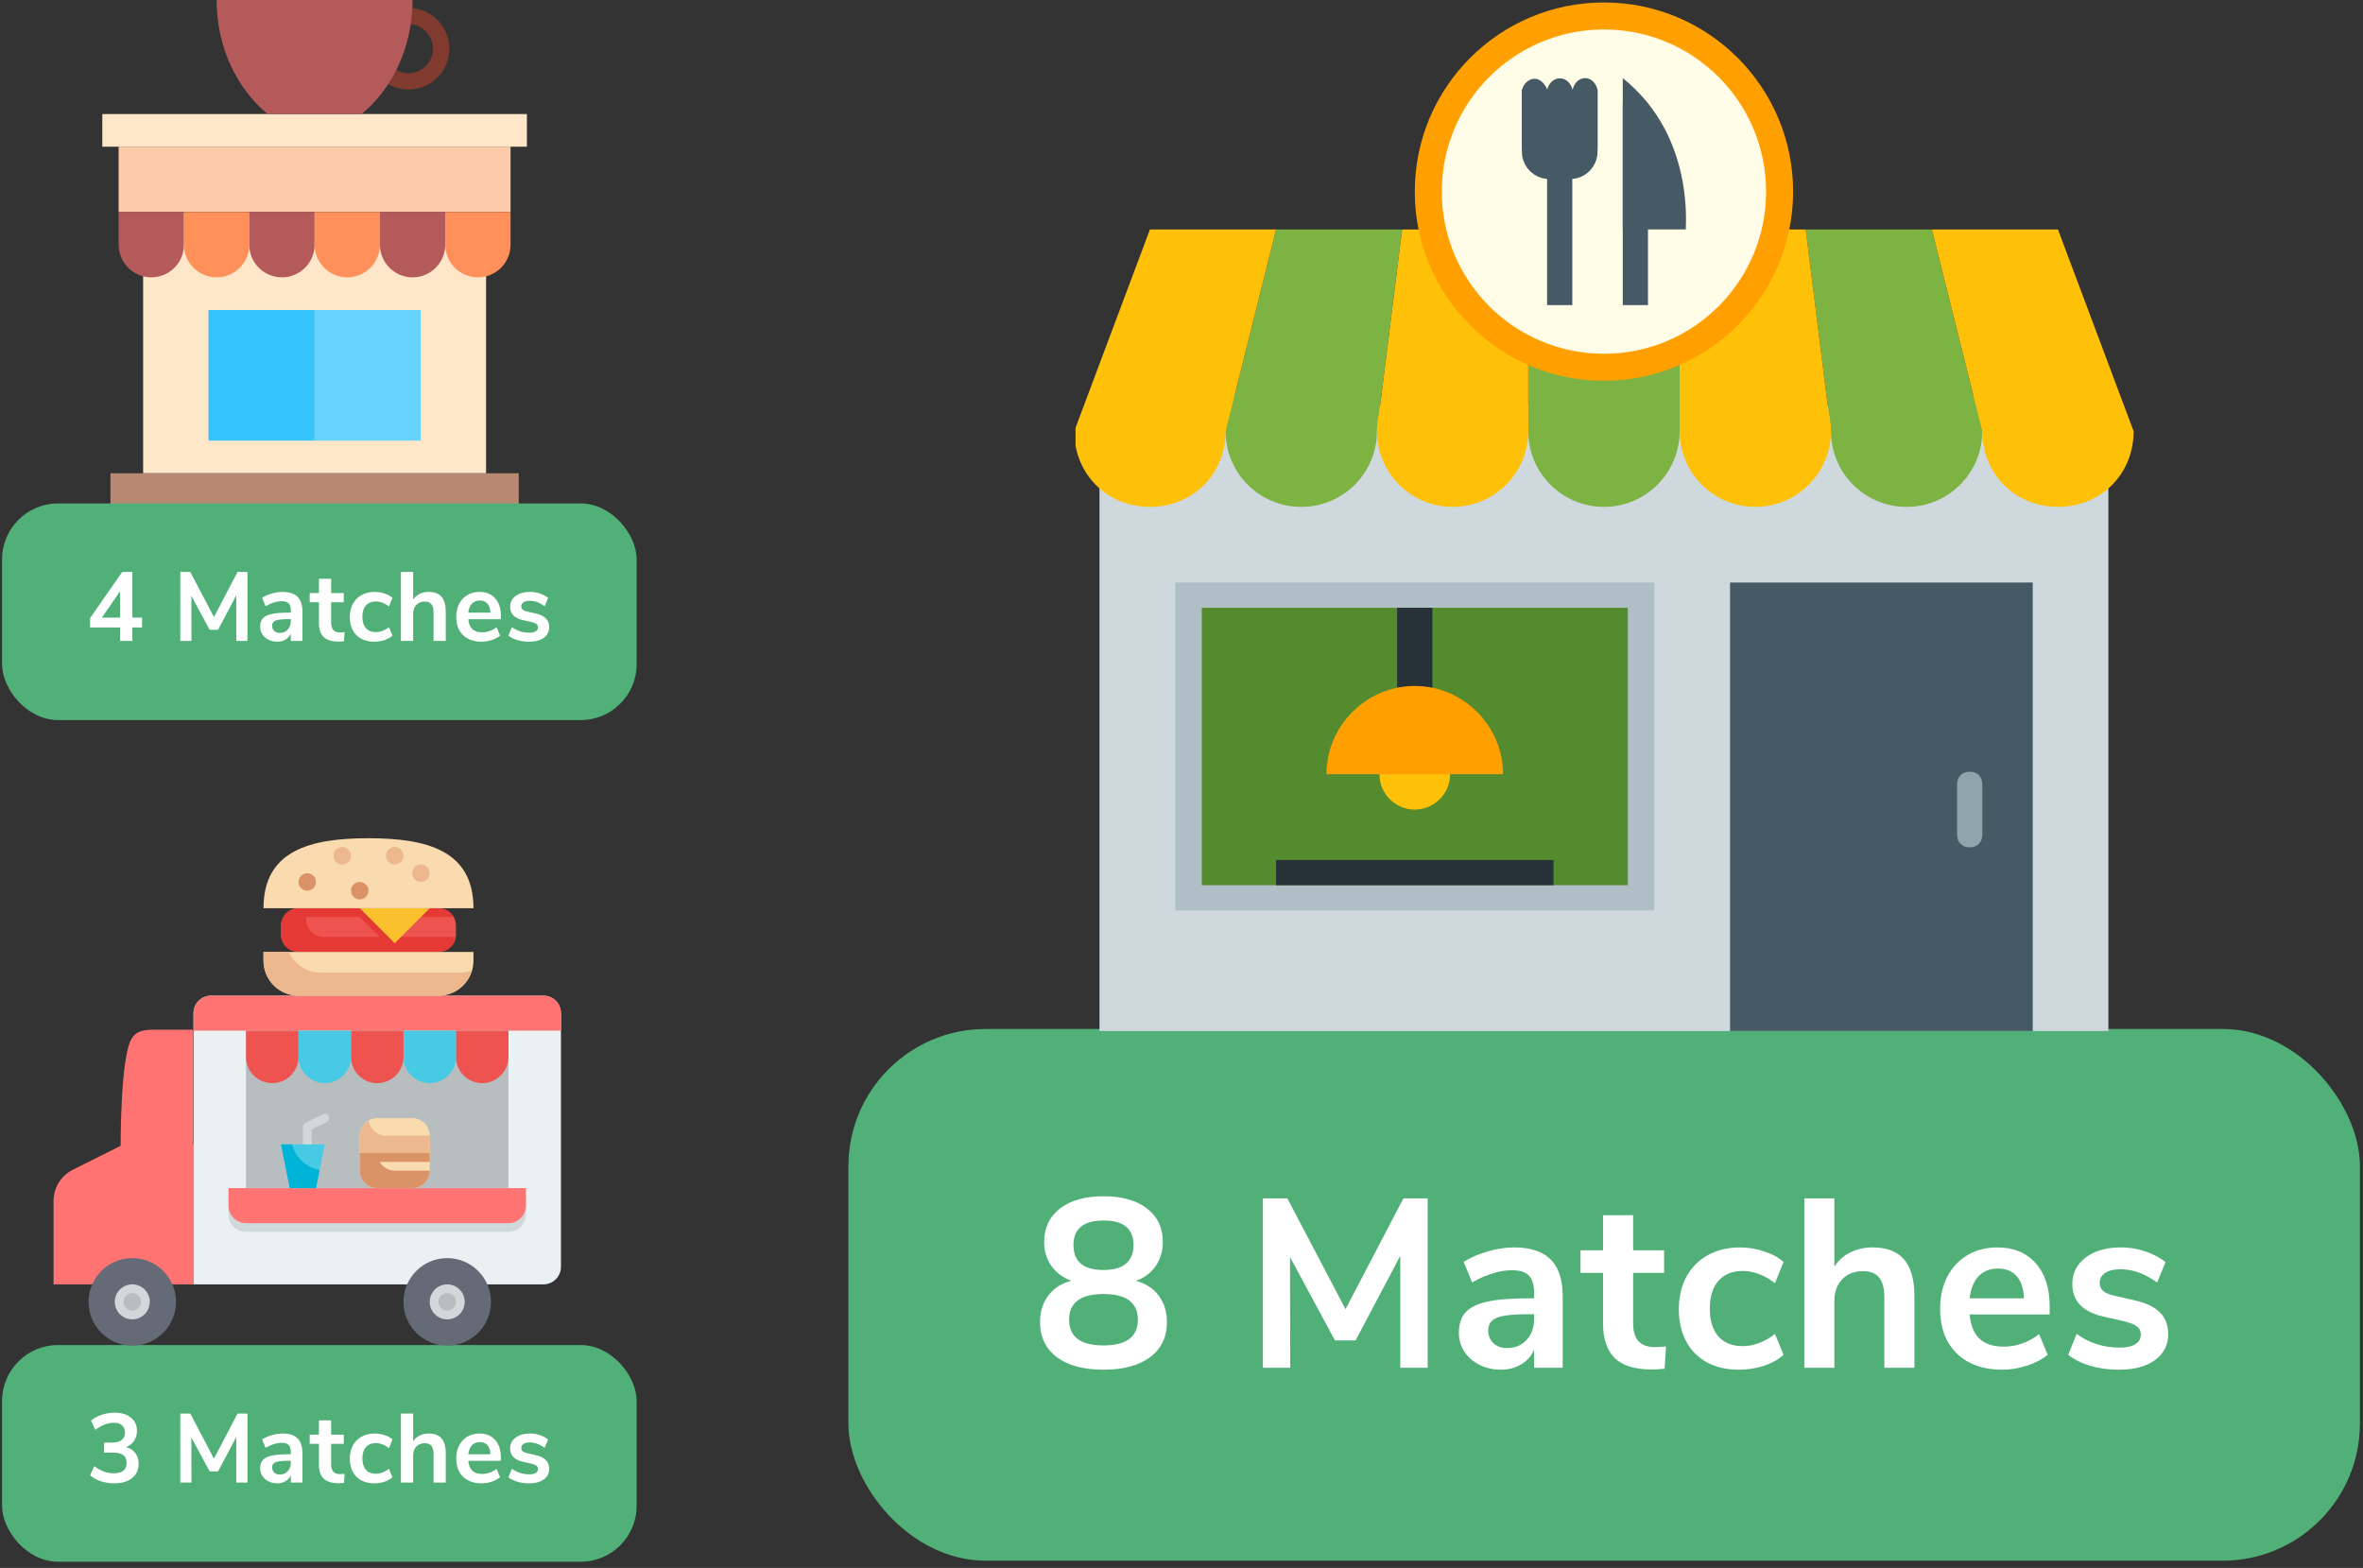 <svg xmlns="http://www.w3.org/2000/svg" width="324" height="215" viewBox="0 0 324 215" fill="none"><rect x="0" y="0" width="324" height="215" fill="#333333" stroke="none"/><rect x="0.284" y="184.436" width="87.009" height="29.708" rx="7.67" fill="#51B078"></rect><path d="M17.28 198.432C17.834 198.575 18.259 198.848 18.555 199.25C18.859 199.644 19.011 200.136 19.011 200.727C19.011 201.55 18.707 202.203 18.098 202.686C17.499 203.161 16.68 203.398 15.642 203.398C15.007 203.398 14.394 203.299 13.803 203.102C13.222 202.906 12.739 202.637 12.354 202.297L12.931 201.035C13.754 201.689 14.636 202.015 15.575 202.015C16.175 202.015 16.622 201.899 16.917 201.666C17.213 201.425 17.36 201.062 17.36 200.579C17.36 200.105 17.208 199.756 16.904 199.532C16.609 199.299 16.148 199.183 15.521 199.183H14.273V197.814H15.293C16.519 197.814 17.132 197.353 17.132 196.432C17.132 196.002 16.998 195.671 16.729 195.438C16.47 195.206 16.099 195.089 15.615 195.089C15.195 195.089 14.765 195.174 14.327 195.344C13.897 195.506 13.477 195.747 13.065 196.069L12.488 194.808C12.864 194.468 13.342 194.199 13.924 194.002C14.515 193.805 15.114 193.707 15.723 193.707C16.653 193.707 17.396 193.935 17.951 194.391C18.506 194.839 18.783 195.447 18.783 196.217C18.774 196.745 18.635 197.206 18.367 197.599C18.107 197.984 17.745 198.261 17.28 198.432ZM33.928 193.828V203.29H32.398V197.036L29.901 201.76H28.747L26.237 197.103L26.251 203.29H24.721V193.828H26.09L29.338 200.015L32.572 193.828H33.928ZM38.746 196.566C39.668 196.566 40.352 196.79 40.8 197.237C41.247 197.684 41.471 198.373 41.471 199.304V203.29H39.873V202.284C39.721 202.633 39.48 202.906 39.149 203.102C38.827 203.299 38.451 203.398 38.021 203.398C37.583 203.398 37.185 203.308 36.827 203.129C36.469 202.95 36.187 202.704 35.981 202.391C35.775 202.078 35.672 201.729 35.672 201.344C35.672 200.861 35.793 200.481 36.035 200.203C36.285 199.926 36.688 199.724 37.243 199.599C37.798 199.474 38.563 199.411 39.538 199.411H39.873V199.103C39.873 198.655 39.775 198.333 39.578 198.136C39.39 197.939 39.073 197.841 38.625 197.841C38.276 197.841 37.909 197.904 37.525 198.029C37.149 198.145 36.778 198.311 36.411 198.525L35.941 197.371C36.308 197.139 36.751 196.946 37.27 196.794C37.789 196.642 38.281 196.566 38.746 196.566ZM38.357 202.19C38.804 202.19 39.167 202.042 39.444 201.747C39.73 201.443 39.873 201.053 39.873 200.579V200.297H39.632C39.032 200.297 38.567 200.324 38.236 200.378C37.905 200.431 37.668 200.525 37.525 200.66C37.382 200.794 37.31 200.977 37.31 201.21C37.31 201.496 37.408 201.733 37.605 201.921C37.802 202.1 38.053 202.19 38.357 202.19ZM46.627 202.136C46.824 202.136 47.03 202.123 47.245 202.096L47.164 203.344C46.896 203.371 46.65 203.384 46.426 203.384C45.504 203.384 44.824 203.174 44.386 202.753C43.947 202.324 43.728 201.689 43.728 200.847V197.989H42.466V196.727H43.728V194.767H45.406V196.727H47.137V197.989H45.406V200.821C45.406 201.698 45.813 202.136 46.627 202.136ZM51.315 203.398C50.626 203.398 50.027 203.259 49.517 202.982C49.016 202.704 48.631 202.31 48.362 201.8C48.094 201.29 47.96 200.695 47.96 200.015C47.96 199.335 48.099 198.736 48.376 198.217C48.662 197.689 49.065 197.282 49.584 196.995C50.103 196.709 50.702 196.566 51.382 196.566C51.848 196.566 52.3 196.642 52.738 196.794C53.185 196.937 53.543 197.134 53.812 197.385L53.329 198.566C53.051 198.342 52.756 198.172 52.443 198.056C52.139 197.939 51.834 197.881 51.53 197.881C50.949 197.881 50.497 198.065 50.175 198.432C49.852 198.789 49.691 199.308 49.691 199.988C49.691 200.66 49.852 201.179 50.175 201.545C50.497 201.903 50.949 202.082 51.53 202.082C51.834 202.082 52.139 202.024 52.443 201.908C52.756 201.791 53.051 201.621 53.329 201.398L53.812 202.565C53.526 202.825 53.159 203.031 52.711 203.183C52.264 203.326 51.798 203.398 51.315 203.398ZM58.784 196.566C59.571 196.566 60.157 196.79 60.542 197.237C60.927 197.684 61.119 198.36 61.119 199.264V203.29H59.441V199.358C59.441 198.848 59.343 198.476 59.146 198.244C58.958 198.011 58.658 197.895 58.247 197.895C57.764 197.895 57.374 198.047 57.079 198.351C56.793 198.655 56.65 199.062 56.65 199.572V203.29H54.972V193.828H56.65V197.64C56.873 197.291 57.169 197.027 57.535 196.848C57.911 196.66 58.327 196.566 58.784 196.566ZM68.677 200.311H64.208C64.261 200.919 64.445 201.371 64.758 201.666C65.071 201.962 65.518 202.109 66.1 202.109C66.825 202.109 67.487 201.876 68.087 201.411L68.57 202.565C68.266 202.816 67.881 203.017 67.415 203.169C66.959 203.322 66.498 203.398 66.033 203.398C64.959 203.398 64.109 203.093 63.483 202.485C62.865 201.876 62.557 201.044 62.557 199.988C62.557 199.317 62.691 198.722 62.959 198.203C63.228 197.684 63.604 197.282 64.087 196.995C64.579 196.709 65.134 196.566 65.751 196.566C66.655 196.566 67.366 196.857 67.885 197.438C68.413 198.02 68.677 198.821 68.677 199.841V200.311ZM65.791 197.747C65.344 197.747 64.982 197.89 64.704 198.176C64.436 198.463 64.27 198.874 64.208 199.411H67.241C67.223 198.865 67.089 198.454 66.838 198.176C66.588 197.89 66.239 197.747 65.791 197.747ZM72.561 203.398C71.98 203.398 71.443 203.326 70.951 203.183C70.468 203.04 70.056 202.834 69.716 202.565L70.186 201.398C70.884 201.908 71.684 202.163 72.588 202.163C72.973 202.163 73.264 202.1 73.461 201.975C73.666 201.85 73.769 201.671 73.769 201.438C73.769 201.241 73.698 201.089 73.555 200.982C73.42 200.874 73.174 200.776 72.816 200.686L71.743 200.445C71.134 200.311 70.682 200.091 70.387 199.787C70.092 199.483 69.944 199.089 69.944 198.606C69.944 198.203 70.056 197.85 70.28 197.546C70.512 197.232 70.83 196.991 71.233 196.821C71.644 196.651 72.118 196.566 72.655 196.566C73.121 196.566 73.568 196.637 73.998 196.781C74.436 196.924 74.821 197.125 75.152 197.385L74.682 198.525C74.002 198.033 73.322 197.787 72.642 197.787C72.275 197.787 71.989 197.854 71.783 197.989C71.577 198.123 71.474 198.311 71.474 198.552C71.474 198.731 71.537 198.879 71.662 198.995C71.796 199.112 72.007 199.201 72.293 199.264L73.407 199.519C74.06 199.662 74.539 199.89 74.843 200.203C75.147 200.507 75.299 200.91 75.299 201.411C75.299 202.02 75.053 202.503 74.561 202.861C74.069 203.219 73.402 203.398 72.561 203.398Z" fill="white"></path><g clip-path="url(#clip0_1126_2299)"><path d="M26.534 176.114V156.922H16.938L9.994 160.393C9.197 160.792 8.527 161.404 8.058 162.162C7.59 162.92 7.342 163.794 7.342 164.685V176.114H26.534Z" fill="#FF7373"></path><path d="M74.515 176.114C75.151 176.114 75.761 175.861 76.211 175.411C76.661 174.961 76.914 174.351 76.914 173.715V138.929C76.914 138.292 76.661 137.682 76.211 137.232C75.761 136.782 75.151 136.53 74.515 136.53H28.933C28.297 136.53 27.686 136.782 27.237 137.232C26.787 137.682 26.534 138.292 26.534 138.929V176.114H74.515Z" fill="#E9F1F2"></path><path d="M21.336 141.194L26.49 141.194V157.543H16.538C16.538 156.271 16.538 145.459 17.944 142.6C18.671 141.194 20.064 141.194 21.336 141.194Z" fill="#FF7373"></path><path d="M28.933 136.53H74.515C75.151 136.53 75.761 136.782 76.211 137.232C76.661 137.682 76.914 138.292 76.914 138.929V141.328H26.534V138.929C26.534 138.292 26.787 137.682 27.237 137.232C27.686 136.782 28.297 136.53 28.933 136.53Z" fill="#FF7373"></path><path d="M31.333 164.118H72.116V166.517C72.116 167.154 71.864 167.764 71.414 168.214C70.964 168.664 70.354 168.916 69.717 168.916H33.732C33.096 168.916 32.485 168.664 32.035 168.214C31.585 167.764 31.333 167.154 31.333 166.517V164.118Z" fill="#D0D8DA"></path><path d="M31.333 162.919H72.116V165.318C72.116 165.954 71.864 166.564 71.414 167.014C70.964 167.464 70.354 167.717 69.717 167.717H33.732C33.096 167.717 32.485 167.464 32.035 167.014C31.585 166.564 31.333 165.954 31.333 165.318V162.919Z" fill="#FF7373"></path><path d="M61.32 184.51C64.632 184.51 67.317 181.825 67.317 178.512C67.317 175.2 64.632 172.515 61.32 172.515C58.008 172.515 55.322 175.2 55.322 178.512C55.322 181.825 58.008 184.51 61.32 184.51Z" fill="#656B76"></path><path d="M61.32 180.912C62.645 180.912 63.719 179.838 63.719 178.513C63.719 177.188 62.645 176.114 61.32 176.114C59.995 176.114 58.921 177.188 58.921 178.513C58.921 179.838 59.995 180.912 61.32 180.912Z" fill="#D0D8DA"></path><path d="M18.139 184.51C21.451 184.51 24.136 181.825 24.136 178.512C24.136 175.2 21.451 172.515 18.139 172.515C14.826 172.515 12.141 175.2 12.141 178.512C12.141 181.825 14.826 184.51 18.139 184.51Z" fill="#656B76"></path><path d="M18.138 180.912C19.463 180.912 20.537 179.838 20.537 178.513C20.537 177.188 19.463 176.114 18.138 176.114C16.813 176.114 15.739 177.188 15.739 178.513C15.739 179.838 16.813 180.912 18.138 180.912Z" fill="#D0D8DA"></path><path d="M69.716 141.328H33.731V162.919H69.716V141.328Z" fill="#B8BEBF"></path><path d="M62.519 141.328H69.716V144.926C69.716 145.881 69.337 146.796 68.662 147.471C67.987 148.146 67.072 148.525 66.118 148.525C65.163 148.525 64.248 148.146 63.573 147.471C62.898 146.796 62.519 145.881 62.519 144.926V141.328Z" fill="#EF5350"></path><path d="M55.322 141.328H62.519V144.926C62.519 145.881 62.14 146.796 61.465 147.471C60.791 148.146 59.875 148.525 58.921 148.525C57.966 148.525 57.051 148.146 56.376 147.471C55.701 146.796 55.322 145.881 55.322 144.926V141.328Z" fill="#48CAE4"></path><path d="M48.126 141.328H55.323V144.926C55.323 145.881 54.944 146.796 54.269 147.471C53.594 148.146 52.679 148.525 51.724 148.525C50.77 148.525 49.855 148.146 49.18 147.471C48.505 146.796 48.126 145.881 48.126 144.926V141.328Z" fill="#EF5350"></path><path d="M33.731 141.328H40.928V144.926C40.928 145.881 40.549 146.796 39.874 147.471C39.199 148.146 38.284 148.525 37.329 148.525C36.375 148.525 35.46 148.146 34.785 147.471C34.11 146.796 33.731 145.881 33.731 144.926V141.328Z" fill="#EF5350"></path><path d="M40.929 141.328H48.126V144.926C48.126 145.881 47.747 146.796 47.072 147.471C46.398 148.146 45.482 148.525 44.528 148.525C43.574 148.525 42.658 148.146 41.983 147.471C41.309 146.796 40.929 145.881 40.929 144.926V141.328Z" fill="#48CAE4"></path><path d="M42.128 158.721C41.969 158.721 41.816 158.658 41.704 158.545C41.591 158.433 41.528 158.28 41.528 158.121V154.523C41.528 154.411 41.559 154.302 41.617 154.207C41.676 154.113 41.76 154.036 41.859 153.986L44.258 152.787C44.329 152.751 44.406 152.729 44.484 152.723C44.563 152.717 44.643 152.726 44.718 152.751C44.793 152.776 44.863 152.815 44.923 152.867C44.983 152.918 45.032 152.981 45.067 153.052C45.103 153.123 45.124 153.2 45.129 153.279C45.135 153.358 45.125 153.437 45.099 153.512C45.074 153.587 45.034 153.657 44.982 153.716C44.93 153.776 44.867 153.824 44.796 153.859L42.728 154.893V158.121C42.728 158.28 42.664 158.433 42.552 158.545C42.44 158.658 42.287 158.721 42.128 158.721Z" fill="#D0D8DA"></path><path d="M44.527 156.922H38.53L39.729 162.919H43.328L44.527 156.922Z" fill="#48CAE4"></path><path d="M49.325 158.121H58.921V160.52C58.921 161.156 58.668 161.766 58.218 162.216C57.768 162.666 57.158 162.919 56.522 162.919H51.724C51.088 162.919 50.477 162.666 50.028 162.216C49.578 161.766 49.325 161.156 49.325 160.52V158.121Z" fill="#F9DBAF"></path><path d="M51.724 153.323H56.522C57.158 153.323 57.768 153.575 58.218 154.025C58.668 154.475 58.921 155.085 58.921 155.722V158.121H49.325V155.722C49.325 155.085 49.578 154.475 50.028 154.025C50.477 153.575 51.088 153.323 51.724 153.323Z" fill="#F9DBAF"></path><path d="M50.557 153.638C50.184 153.844 49.874 154.146 49.657 154.512C49.441 154.878 49.326 155.296 49.325 155.722V158.121H58.921V155.722H52.923C52.343 155.72 51.783 155.509 51.348 155.125C50.912 154.742 50.631 154.213 50.557 153.638Z" fill="#EDB88E"></path><path d="M52.056 159.32H58.921V158.121H49.325V160.52C49.325 161.156 49.578 161.766 50.028 162.216C50.477 162.666 51.088 162.919 51.724 162.919H56.522C57.158 162.919 57.768 162.666 58.218 162.216C58.668 161.766 58.921 161.156 58.921 160.52H54.123C53.703 160.518 53.292 160.407 52.929 160.196C52.566 159.986 52.265 159.684 52.056 159.32Z" fill="#DA9367"></path><path d="M40.036 156.922H38.53L39.729 162.919H43.328L43.825 160.431C42.928 160.263 42.095 159.844 41.425 159.223C40.755 158.602 40.273 157.804 40.036 156.922Z" fill="#00B4D8"></path><path d="M61.321 179.712C61.983 179.712 62.52 179.175 62.52 178.512C62.52 177.85 61.983 177.313 61.321 177.313C60.658 177.313 60.121 177.85 60.121 178.512C60.121 179.175 60.658 179.712 61.321 179.712Z" fill="#B8BEBF"></path><path d="M18.138 179.712C18.8 179.712 19.337 179.175 19.337 178.512C19.337 177.85 18.8 177.313 18.138 177.313C17.475 177.313 16.938 177.85 16.938 178.512C16.938 179.175 17.475 179.712 18.138 179.712Z" fill="#B8BEBF"></path><path d="M60.121 124.534H40.929C39.604 124.534 38.53 125.608 38.53 126.933V128.133C38.53 129.458 39.604 130.532 40.929 130.532H60.121C61.446 130.532 62.52 129.458 62.52 128.133V126.933C62.52 125.608 61.446 124.534 60.121 124.534Z" fill="#EF5350"></path><path d="M53.792 128.464L56.522 125.734H62.188C61.979 125.37 61.678 125.068 61.315 124.857C60.952 124.647 60.54 124.535 60.121 124.534H40.929C40.292 124.534 39.682 124.787 39.232 125.237C38.782 125.687 38.53 126.297 38.53 126.933V128.133C38.53 128.769 38.782 129.379 39.232 129.829C39.682 130.279 40.292 130.532 40.929 130.532H60.121C60.699 130.531 61.256 130.321 61.691 129.941C62.126 129.561 62.408 129.036 62.486 128.464H53.792ZM44.374 128.464C43.737 128.464 43.127 128.211 42.677 127.761C42.227 127.311 41.975 126.701 41.975 126.065V125.734H49.325L52.055 128.464H44.374Z" fill="#E53935"></path><path d="M36.13 130.532H64.919V131.732C64.919 133.004 64.413 134.224 63.514 135.124C62.614 136.024 61.393 136.53 60.121 136.53H40.929C39.656 136.53 38.436 136.024 37.536 135.124C36.636 134.224 36.13 133.004 36.13 131.732V130.532Z" fill="#F9DBAF"></path><path d="M36.13 124.534C36.13 116.585 42.575 114.938 50.525 114.938C58.474 114.938 64.919 116.585 64.919 124.534H36.13Z" fill="#F9DBAF"></path><path d="M54.123 129.332L49.325 124.534H58.921L54.123 129.332Z" fill="#FBC02D"></path><path d="M63.164 133.37H43.972C43.047 133.368 42.143 133.1 41.367 132.596C40.592 132.093 39.978 131.376 39.601 130.532H36.13V131.732C36.13 133.004 36.636 134.224 37.536 135.124C38.436 136.024 39.656 136.53 40.929 136.53H60.121C61.152 136.527 62.155 136.192 62.98 135.573C63.804 134.954 64.407 134.086 64.698 133.097C64.205 133.272 63.687 133.364 63.164 133.37Z" fill="#EDB88E"></path><path d="M57.722 120.936C58.385 120.936 58.922 120.399 58.922 119.736C58.922 119.074 58.385 118.537 57.722 118.537C57.06 118.537 56.523 119.074 56.523 119.736C56.523 120.399 57.06 120.936 57.722 120.936Z" fill="#EDB88E"></path><path d="M54.123 118.537C54.785 118.537 55.322 118 55.322 117.337C55.322 116.675 54.785 116.138 54.123 116.138C53.461 116.138 52.923 116.675 52.923 117.337C52.923 118 53.461 118.537 54.123 118.537Z" fill="#EDB88E"></path><path d="M46.926 118.537C47.589 118.537 48.126 118 48.126 117.337C48.126 116.675 47.589 116.138 46.926 116.138C46.264 116.138 45.727 116.675 45.727 117.337C45.727 118 46.264 118.537 46.926 118.537Z" fill="#EDB88E"></path><path d="M49.325 123.335C49.988 123.335 50.525 122.798 50.525 122.135C50.525 121.473 49.988 120.936 49.325 120.936C48.663 120.936 48.126 121.473 48.126 122.135C48.126 122.798 48.663 123.335 49.325 123.335Z" fill="#DA9367"></path><path d="M42.129 122.135C42.791 122.135 43.328 121.598 43.328 120.936C43.328 120.273 42.791 119.736 42.129 119.736C41.466 119.736 40.929 120.273 40.929 120.936C40.929 121.598 41.466 122.135 42.129 122.135Z" fill="#DA9367"></path></g><rect x="116.328" y="141.095" width="207.252" height="72.91" rx="18.823" fill="#51B078"></rect><path d="M155.751 175.625C157.112 175.999 158.155 176.68 158.88 177.668C159.627 178.656 160 179.864 160 181.291C160 183.334 159.232 184.937 157.694 186.101C156.157 187.243 154.027 187.814 151.304 187.814C148.581 187.814 146.451 187.243 144.913 186.101C143.376 184.937 142.607 183.334 142.607 181.291C142.607 179.864 142.981 178.656 143.727 177.668C144.474 176.658 145.528 175.977 146.89 175.625C145.726 175.186 144.814 174.505 144.156 173.583C143.497 172.639 143.167 171.541 143.167 170.289C143.167 168.357 143.892 166.83 145.342 165.71C146.791 164.59 148.778 164.03 151.304 164.03C153.829 164.03 155.817 164.59 157.266 165.71C158.715 166.83 159.44 168.357 159.44 170.289C159.44 171.563 159.111 172.672 158.452 173.616C157.793 174.56 156.893 175.23 155.751 175.625ZM151.304 167.357C148.559 167.357 147.186 168.477 147.186 170.717C147.186 171.837 147.527 172.694 148.207 173.287C148.91 173.858 149.942 174.143 151.304 174.143C152.665 174.143 153.687 173.858 154.367 173.287C155.07 172.694 155.421 171.837 155.421 170.717C155.421 168.477 154.049 167.357 151.304 167.357ZM151.304 184.487C154.444 184.487 156.014 183.312 156.014 180.962C156.014 178.612 154.444 177.437 151.304 177.437C148.163 177.437 146.593 178.612 146.593 180.962C146.593 183.312 148.163 184.487 151.304 184.487ZM195.753 164.327V187.55H191.998V172.2L185.871 183.795H183.038L176.878 172.364L176.911 187.55H173.156V164.327H176.516L184.488 179.512L192.426 164.327H195.753ZM207.578 171.047C209.84 171.047 211.52 171.596 212.618 172.694C213.716 173.792 214.265 175.483 214.265 177.767V187.55H210.345V185.079C209.972 185.936 209.379 186.606 208.566 187.089C207.776 187.572 206.853 187.814 205.799 187.814C204.723 187.814 203.746 187.594 202.867 187.155C201.989 186.716 201.297 186.112 200.792 185.343C200.287 184.574 200.035 183.718 200.035 182.774C200.035 181.588 200.331 180.654 200.924 179.974C201.539 179.293 202.527 178.799 203.889 178.491C205.25 178.184 207.128 178.03 209.521 178.03H210.345V177.273C210.345 176.174 210.103 175.384 209.62 174.901C209.159 174.418 208.38 174.176 207.281 174.176C206.425 174.176 205.525 174.33 204.58 174.637C203.658 174.923 202.747 175.329 201.846 175.856L200.693 173.023C201.594 172.452 202.681 171.98 203.954 171.607C205.228 171.233 206.436 171.047 207.578 171.047ZM206.623 184.849C207.721 184.849 208.61 184.487 209.291 183.762C209.994 183.015 210.345 182.06 210.345 180.896V180.204H209.752C208.281 180.204 207.139 180.27 206.326 180.402C205.514 180.534 204.932 180.764 204.58 181.094C204.229 181.423 204.053 181.873 204.053 182.444C204.053 183.147 204.295 183.729 204.778 184.19C205.261 184.629 205.876 184.849 206.623 184.849ZM226.92 184.717C227.403 184.717 227.908 184.684 228.435 184.618L228.238 187.682C227.579 187.748 226.975 187.781 226.426 187.781C224.164 187.781 222.495 187.265 221.419 186.232C220.343 185.178 219.805 183.619 219.805 181.555V174.538H216.709V171.442H219.805V166.633H223.923V171.442H228.172V174.538H223.923V181.489C223.923 183.641 224.922 184.717 226.92 184.717ZM238.426 187.814C236.735 187.814 235.264 187.473 234.012 186.792C232.782 186.112 231.838 185.145 231.179 183.894C230.52 182.642 230.191 181.181 230.191 179.512C230.191 177.843 230.531 176.372 231.212 175.098C231.915 173.803 232.903 172.804 234.177 172.101C235.45 171.398 236.922 171.047 238.591 171.047C239.733 171.047 240.842 171.233 241.918 171.607C243.016 171.958 243.894 172.441 244.553 173.056L243.367 175.955C242.686 175.406 241.962 174.989 241.193 174.703C240.446 174.418 239.7 174.275 238.953 174.275C237.525 174.275 236.416 174.725 235.626 175.625C234.835 176.504 234.44 177.778 234.44 179.447C234.44 181.094 234.835 182.367 235.626 183.268C236.416 184.146 237.525 184.585 238.953 184.585C239.7 184.585 240.446 184.443 241.193 184.157C241.962 183.872 242.686 183.454 243.367 182.905L244.553 185.771C243.85 186.408 242.95 186.913 241.852 187.287C240.754 187.638 239.612 187.814 238.426 187.814ZM256.755 171.047C258.687 171.047 260.126 171.596 261.07 172.694C262.014 173.792 262.487 175.45 262.487 177.668V187.55H258.369V177.898C258.369 176.647 258.127 175.735 257.644 175.164C257.183 174.593 256.447 174.308 255.437 174.308C254.251 174.308 253.296 174.681 252.571 175.428C251.869 176.174 251.517 177.174 251.517 178.425V187.55H247.4V164.327H251.517V173.682C252.066 172.826 252.791 172.178 253.691 171.738C254.614 171.277 255.635 171.047 256.755 171.047ZM281.036 180.237H270.066C270.198 181.731 270.648 182.84 271.417 183.564C272.186 184.289 273.284 184.651 274.711 184.651C276.49 184.651 278.115 184.08 279.586 182.938L280.772 185.771C280.026 186.386 279.081 186.88 277.939 187.254C276.819 187.627 275.688 187.814 274.546 187.814C271.911 187.814 269.825 187.067 268.288 185.574C266.772 184.08 266.015 182.038 266.015 179.447C266.015 177.8 266.344 176.339 267.003 175.065C267.662 173.792 268.584 172.804 269.77 172.101C270.978 171.398 272.339 171.047 273.855 171.047C276.073 171.047 277.818 171.76 279.092 173.188C280.388 174.615 281.036 176.581 281.036 179.084V180.237ZM273.953 173.946C272.855 173.946 271.966 174.297 271.285 175C270.626 175.702 270.22 176.713 270.066 178.03H277.511C277.467 176.691 277.138 175.68 276.523 175C275.908 174.297 275.051 173.946 273.953 173.946ZM290.569 187.814C289.141 187.814 287.823 187.638 286.616 187.287C285.43 186.935 284.42 186.43 283.585 185.771L284.738 182.905C286.451 184.157 288.416 184.783 290.634 184.783C291.579 184.783 292.292 184.629 292.776 184.322C293.281 184.014 293.533 183.575 293.533 183.004C293.533 182.521 293.358 182.148 293.006 181.884C292.677 181.621 292.073 181.379 291.194 181.16L288.559 180.567C287.066 180.237 285.957 179.699 285.232 178.953C284.507 178.206 284.145 177.24 284.145 176.054C284.145 175.065 284.42 174.198 284.969 173.451C285.54 172.683 286.319 172.09 287.307 171.673C288.318 171.255 289.481 171.047 290.799 171.047C291.941 171.047 293.039 171.222 294.093 171.574C295.169 171.925 296.114 172.419 296.926 173.056L295.773 175.856C294.104 174.648 292.435 174.044 290.766 174.044C289.866 174.044 289.163 174.209 288.658 174.538C288.153 174.868 287.9 175.329 287.9 175.922C287.9 176.361 288.054 176.724 288.362 177.009C288.691 177.294 289.207 177.514 289.91 177.668L292.644 178.294C294.247 178.645 295.422 179.205 296.168 179.974C296.915 180.72 297.288 181.709 297.288 182.938C297.288 184.432 296.685 185.618 295.477 186.496C294.269 187.374 292.633 187.814 290.569 187.814Z" fill="white"></path><g clip-path="url(#clip1_1126_2299)"><path d="M150.755 55.67H289.09V142.13H150.755V55.67Z" fill="#CFD8DC"></path><path d="M237.216 79.88H278.717V142.131H237.216V79.88Z" fill="#455A64"></path><path d="M161.131 79.88H226.84V124.839H161.131V79.88Z" fill="#B0BEC5"></path><path d="M164.783 83.338H223.192V121.38H164.783V83.338Z" fill="#558B2F"></path><path d="M270.07 105.817C269.033 105.817 268.341 106.509 268.341 107.547V114.463C268.341 115.501 269.033 116.193 270.07 116.193C271.108 116.193 271.8 115.501 271.8 114.463V107.547C271.8 106.509 271.108 105.817 270.07 105.817Z" fill="#90A4AE"></path><path d="M219.921 48.754C214.19 48.754 209.546 53.398 209.546 59.129C209.546 64.86 214.19 69.504 219.921 69.504C225.652 69.504 230.296 64.86 230.296 59.129C230.296 53.398 225.652 48.754 219.921 48.754ZM261.422 48.754C255.691 48.754 251.046 53.398 251.046 59.129C251.046 64.86 255.691 69.504 261.422 69.504C267.152 69.504 271.797 64.86 271.797 59.129C271.797 53.398 267.152 48.754 261.422 48.754ZM178.42 48.754C172.69 48.754 168.045 53.398 168.045 59.129C168.045 64.86 172.69 69.504 178.42 69.504C184.151 69.504 188.796 64.86 188.796 59.129C188.796 53.398 184.151 48.754 178.42 48.754Z" fill="#7CB342"></path><path d="M230.299 31.463H209.548V59.13H230.299V31.463Z" fill="#7CB342"></path><path d="M264.881 31.463H247.589L251.047 59.13H271.798L264.881 31.463Z" fill="#7CB342"></path><path d="M174.962 31.463H192.254L188.796 59.13H168.045L174.962 31.463Z" fill="#7CB342"></path><path d="M240.674 48.754C234.943 48.754 230.299 53.398 230.299 59.129C230.299 64.86 234.943 69.504 240.674 69.504C246.404 69.504 251.049 64.86 251.049 59.129C251.049 53.398 246.404 48.754 240.674 48.754ZM292.549 59.129C292.549 65.008 288.054 69.504 282.174 69.504C276.295 69.504 271.799 65.008 271.799 59.129C271.799 53.25 276.295 48.754 282.174 48.754L292.549 59.129ZM199.173 48.754C193.443 48.754 188.798 53.398 188.798 59.129C188.798 64.86 193.443 69.504 199.173 69.504C204.904 69.504 209.548 64.86 209.548 59.129C209.548 53.398 204.904 48.754 199.173 48.754ZM147.297 59.129C147.297 65.008 151.793 69.504 157.673 69.504C163.552 69.504 168.048 65.008 168.048 59.129C168.048 53.25 163.552 48.754 157.673 48.754L147.297 59.129Z" fill="#FFC107"></path><path d="M247.591 31.463H230.299V59.13H251.049L247.591 31.463ZM282.174 31.463H264.882L271.799 59.13H292.549L282.174 31.463ZM192.256 31.463H209.548V59.13H188.798L192.256 31.463ZM157.673 31.463H174.965L168.048 59.13H147.297L157.673 31.463Z" fill="#FFC107"></path><path d="M196.406 83.338H191.564V96.48H196.406V83.338Z" fill="#263238"></path><path d="M193.985 111.006C196.659 111.006 198.827 108.838 198.827 106.164C198.827 103.49 196.659 101.323 193.985 101.323C191.311 101.323 189.143 103.49 189.143 106.164C189.143 108.838 191.311 111.006 193.985 111.006Z" fill="#FFC107"></path><path d="M206.09 106.163C198.021 106.163 189.95 106.163 181.881 106.163C181.881 99.523 187.345 94.059 193.985 94.059C200.626 94.059 206.09 99.523 206.09 106.163Z" fill="#FFA000"></path><path d="M213.006 117.922H174.963V121.38H213.006V117.922Z" fill="#263238"></path><path d="M219.923 52.213C234.249 52.213 245.861 40.6 245.861 26.275C245.861 11.95 234.249 0.337 219.923 0.337C205.598 0.337 193.986 11.95 193.986 26.275C193.986 40.6 205.598 52.213 219.923 52.213Z" fill="#FFA000"></path><path d="M219.923 48.508C232.202 48.508 242.156 38.554 242.156 26.274C242.156 13.995 232.202 4.04 219.923 4.04C207.643 4.04 197.689 13.995 197.689 26.274C197.689 38.554 207.643 48.508 219.923 48.508Z" fill="#FFFDE7"></path><path d="M215.587 14.17H212.128V41.837H215.587V14.17Z" fill="#455A64"></path><path d="M225.962 14.17H222.504V41.837H225.962V14.17Z" fill="#455A64"></path><path d="M222.504 10.711C223.659 11.638 224.848 12.776 225.962 14.17C231.105 20.592 231.284 28.187 231.15 31.462H222.504V10.711Z" fill="#455A64"></path><path d="M208.67 20.79V12.323H219.045V20.79C219.045 22.865 217.364 24.545 215.289 24.545H212.426C210.351 24.545 208.67 22.865 208.67 20.79Z" fill="#455A64"></path><path d="M208.67 20.472C208.67 16.398 208.67 16.398 208.67 12.324C208.96 11.355 209.732 10.74 210.513 10.802C211.609 10.888 212.187 12.268 212.145 12.324C212.145 12.324 212.135 12.327 212.128 12.324C212.343 11.38 213.079 10.722 213.902 10.736C214.705 10.75 215.414 11.4 215.625 12.324C215.825 11.345 216.583 10.671 217.413 10.712C218.187 10.754 218.862 11.411 219.045 12.324C219.045 16.398 219.045 16.398 219.045 20.472C216.738 20.472 214.435 20.472 212.128 20.472C210.977 20.472 209.821 20.472 208.67 20.472Z" fill="#455A64"></path></g><g clip-path="url(#clip2_1126_2299)"><path d="M56.012 12.278C54.411 12.278 52.877 11.573 51.802 10.341C51.5 9.994 51.444 9.513 51.645 9.099C52.709 6.983 53.381 4.687 53.649 2.269C53.694 1.821 54.019 1.441 54.444 1.317C55.015 1.161 55.519 1.082 56.012 1.082C59.102 1.082 61.61 3.59 61.61 6.68C61.61 9.77 59.102 12.278 56.012 12.278ZM54.008 9.356C54.59 9.804 55.284 10.039 56.012 10.039C57.859 10.039 59.37 8.528 59.37 6.68C59.37 4.833 57.859 3.321 56.012 3.321C55.933 3.321 55.855 3.321 55.765 3.333C55.463 5.437 54.881 7.453 54.008 9.356Z" fill="#813A2E"></path><path d="M66.648 29.195H19.625V64.899H66.648V29.195Z" fill="#FDE7C8"></path><path d="M70.006 20.116H16.266V29.072H70.006V20.116Z" fill="#FCCBA9"></path><path d="M16.266 29.072V33.55C16.266 36.025 18.27 38.029 20.744 38.029C23.218 38.029 25.223 36.025 25.223 33.55V29.072H16.266Z" fill="#B55A5B"></path><path d="M25.223 29.072V33.55C25.223 36.025 27.227 38.029 29.701 38.029C32.176 38.029 34.18 36.025 34.18 33.55V29.072H25.223Z" fill="#FF905A"></path><path d="M34.179 29.072V33.55C34.179 36.025 36.183 38.029 38.658 38.029C41.132 38.029 43.136 36.025 43.136 33.55V29.072H34.179Z" fill="#B55A5B"></path><path d="M43.136 29.072V33.55C43.136 36.025 45.141 38.029 47.615 38.029C50.089 38.029 52.093 36.025 52.093 33.55V29.072H43.136Z" fill="#FF905A"></path><path d="M52.093 29.072V33.55C52.093 36.025 54.097 38.029 56.572 38.029C59.046 38.029 61.05 36.025 61.05 33.55V29.072H52.093Z" fill="#B55A5B"></path><path d="M72.246 15.637H14.027V20.116H72.246V15.637Z" fill="#FDE7C8"></path><path d="M71.126 64.899H15.146V69.377H71.126V64.899Z" fill="#B98872"></path><path d="M43.136 42.507H28.582V60.421H43.136V42.507Z" fill="#35C4FC"></path><path d="M57.691 42.507H43.136V60.421H57.691V42.507Z" fill="#66D3FE"></path><path d="M29.701 -0.037C29.701 6.445 32.467 12.166 36.699 15.637H49.574C53.806 12.166 56.571 6.445 56.571 -0.037H29.701Z" fill="#B55A5B"></path><path d="M61.05 29.072V33.55C61.05 36.025 63.054 38.029 65.528 38.029C68.003 38.029 70.007 36.025 70.007 33.55V29.072H61.05Z" fill="#FF905A"></path></g><rect x="0.284" y="69.031" width="87.009" height="29.708" rx="7.67" fill="#51B078"></rect><path d="M19.481 86.033H18.152V87.885H16.461V86.033H12.354V84.758L16.756 78.422H18.152V84.691H19.481V86.033ZM16.461 84.691V81.08L13.964 84.691H16.461ZM33.928 78.422V87.885H32.398V81.63L29.901 86.355H28.747L26.237 81.698L26.251 87.885H24.721V78.422H26.09L29.338 84.61L32.572 78.422H33.928ZM38.746 81.161C39.668 81.161 40.352 81.384 40.8 81.832C41.247 82.279 41.471 82.968 41.471 83.899V87.885H39.873V86.878C39.721 87.227 39.48 87.5 39.149 87.697C38.827 87.894 38.451 87.992 38.021 87.992C37.583 87.992 37.185 87.903 36.827 87.724C36.469 87.545 36.187 87.299 35.981 86.986C35.775 86.673 35.672 86.324 35.672 85.939C35.672 85.456 35.793 85.075 36.035 84.798C36.285 84.521 36.688 84.319 37.243 84.194C37.798 84.069 38.563 84.006 39.538 84.006H39.873V83.697C39.873 83.25 39.775 82.928 39.578 82.731C39.39 82.534 39.073 82.436 38.625 82.436C38.276 82.436 37.909 82.498 37.525 82.624C37.149 82.74 36.778 82.905 36.411 83.12L35.941 81.966C36.308 81.733 36.751 81.541 37.27 81.389C37.789 81.237 38.281 81.161 38.746 81.161ZM38.357 86.784C38.804 86.784 39.167 86.637 39.444 86.341C39.73 86.037 39.873 85.648 39.873 85.174V84.892H39.632C39.032 84.892 38.567 84.919 38.236 84.972C37.905 85.026 37.668 85.12 37.525 85.254C37.382 85.388 37.31 85.572 37.31 85.805C37.31 86.091 37.408 86.328 37.605 86.516C37.802 86.695 38.053 86.784 38.357 86.784ZM46.627 86.731C46.824 86.731 47.03 86.717 47.245 86.69L47.164 87.939C46.896 87.966 46.65 87.979 46.426 87.979C45.504 87.979 44.824 87.769 44.386 87.348C43.947 86.919 43.728 86.283 43.728 85.442V82.583H42.466V81.322H43.728V79.362H45.406V81.322H47.137V82.583H45.406V85.415C45.406 86.292 45.813 86.731 46.627 86.731ZM51.315 87.992C50.626 87.992 50.027 87.854 49.517 87.576C49.016 87.299 48.631 86.905 48.362 86.395C48.094 85.885 47.96 85.29 47.96 84.61C47.96 83.93 48.099 83.331 48.376 82.811C48.662 82.284 49.065 81.876 49.584 81.59C50.103 81.304 50.702 81.161 51.382 81.161C51.848 81.161 52.3 81.237 52.738 81.389C53.185 81.532 53.543 81.729 53.812 81.979L53.329 83.16C53.051 82.937 52.756 82.767 52.443 82.65C52.139 82.534 51.834 82.476 51.53 82.476C50.949 82.476 50.497 82.659 50.175 83.026C49.852 83.384 49.691 83.903 49.691 84.583C49.691 85.254 49.852 85.773 50.175 86.14C50.497 86.498 50.949 86.677 51.53 86.677C51.834 86.677 52.139 86.619 52.443 86.502C52.756 86.386 53.051 86.216 53.329 85.993L53.812 87.16C53.526 87.42 53.159 87.626 52.711 87.778C52.264 87.921 51.798 87.992 51.315 87.992ZM58.784 81.161C59.571 81.161 60.157 81.384 60.542 81.832C60.927 82.279 61.119 82.955 61.119 83.858V87.885H59.441V83.952C59.441 83.442 59.343 83.071 59.146 82.838C58.958 82.606 58.658 82.489 58.247 82.489C57.764 82.489 57.374 82.641 57.079 82.946C56.793 83.25 56.65 83.657 56.65 84.167V87.885H54.972V78.422H56.65V82.234C56.873 81.885 57.169 81.621 57.535 81.442C57.911 81.254 58.327 81.161 58.784 81.161ZM68.677 84.905H64.208C64.261 85.514 64.445 85.966 64.758 86.261C65.071 86.556 65.518 86.704 66.1 86.704C66.825 86.704 67.487 86.471 68.087 86.006L68.57 87.16C68.266 87.411 67.881 87.612 67.415 87.764C66.959 87.916 66.498 87.992 66.033 87.992C64.959 87.992 64.109 87.688 63.483 87.08C62.865 86.471 62.557 85.639 62.557 84.583C62.557 83.912 62.691 83.317 62.959 82.798C63.228 82.279 63.604 81.876 64.087 81.59C64.579 81.304 65.134 81.161 65.751 81.161C66.655 81.161 67.366 81.451 67.885 82.033C68.413 82.615 68.677 83.415 68.677 84.436V84.905ZM65.791 82.342C65.344 82.342 64.982 82.485 64.704 82.771C64.436 83.058 64.27 83.469 64.208 84.006H67.241C67.223 83.46 67.089 83.049 66.838 82.771C66.588 82.485 66.239 82.342 65.791 82.342ZM72.561 87.992C71.98 87.992 71.443 87.921 70.951 87.778C70.468 87.635 70.056 87.429 69.716 87.16L70.186 85.993C70.884 86.502 71.684 86.758 72.588 86.758C72.973 86.758 73.264 86.695 73.461 86.57C73.666 86.444 73.769 86.265 73.769 86.033C73.769 85.836 73.698 85.684 73.555 85.576C73.42 85.469 73.174 85.371 72.816 85.281L71.743 85.04C71.134 84.905 70.682 84.686 70.387 84.382C70.092 84.078 69.944 83.684 69.944 83.201C69.944 82.798 70.056 82.445 70.28 82.14C70.512 81.827 70.83 81.586 71.233 81.416C71.644 81.246 72.118 81.161 72.655 81.161C73.121 81.161 73.568 81.232 73.998 81.375C74.436 81.519 74.821 81.72 75.152 81.979L74.682 83.12C74.002 82.628 73.322 82.382 72.642 82.382C72.275 82.382 71.989 82.449 71.783 82.583C71.577 82.718 71.474 82.905 71.474 83.147C71.474 83.326 71.537 83.474 71.662 83.59C71.796 83.706 72.007 83.796 72.293 83.858L73.407 84.113C74.06 84.257 74.539 84.485 74.843 84.798C75.147 85.102 75.299 85.505 75.299 86.006C75.299 86.614 75.053 87.098 74.561 87.456C74.069 87.813 73.402 87.992 72.561 87.992Z" fill="white"></path><defs><clipPath id="clip0_1126_2299"><rect width="69.572" height="69.572" fill="white" transform="translate(7.342 114.938)"></rect></clipPath><clipPath id="clip1_1126_2299"><rect width="145.252" height="141.379" fill="white" transform="translate(147.473)"></rect></clipPath><clipPath id="clip2_1126_2299"><rect width="69.572" height="69.572" fill="white" transform="translate(8.35)"></rect></clipPath></defs></svg>